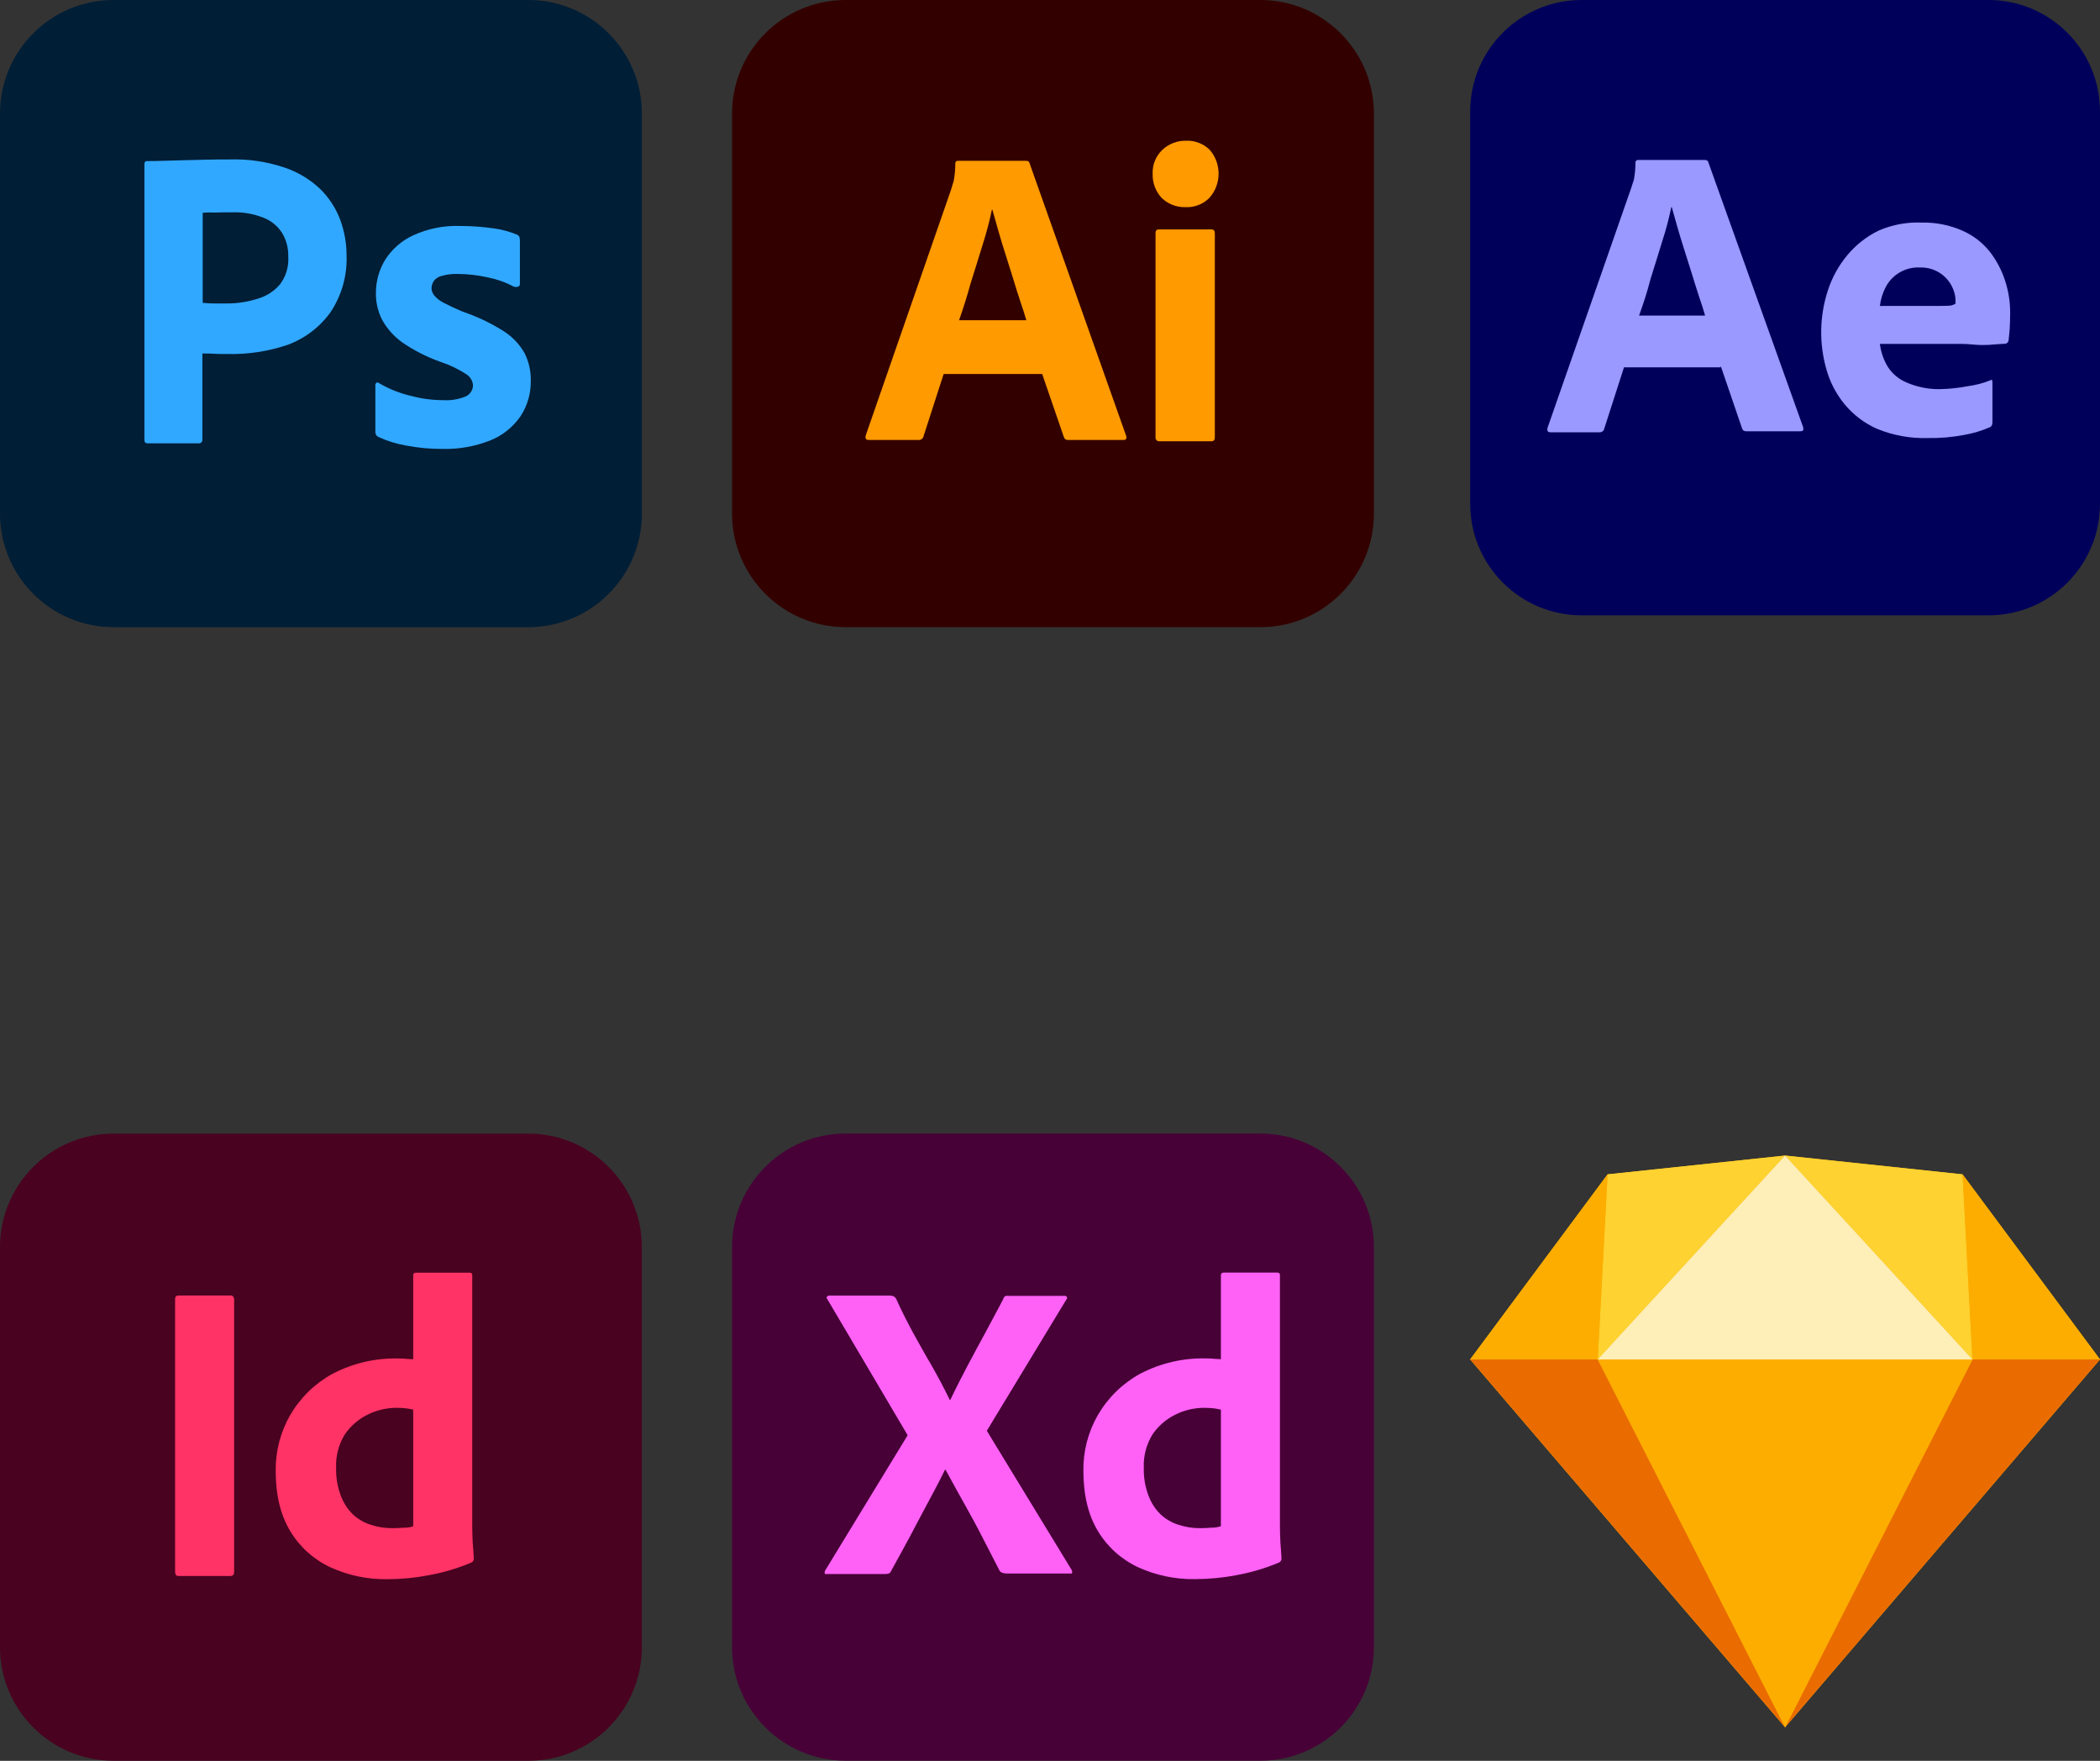 <?xml version="1.0" encoding="UTF-8"?> <!-- Generator: Adobe Illustrator 26.0.1, SVG Export Plug-In . SVG Version: 6.00 Build 0) --> <svg xmlns="http://www.w3.org/2000/svg" xmlns:xlink="http://www.w3.org/1999/xlink" version="1.1" id="Layer_1" x="0px" y="0px" viewBox="0 0 334 280" style="enable-background:new 0 0 334 280;" xml:space="preserve"><rect x="0" y="0" width="334" height="280" fill="#333333" stroke="none"/> <style type="text/css"> .hj0{fill:#FDB300;} .hj1{fill:#EA6C00;} .hj2{fill:#FDAD00;} .hj3{fill:#FDD231;} .hj4{fill:#FEEEB7;} .hj5{fill:#330000;} .hj6{fill:#FF9A00;} .hj7{fill:#470137;} .hj8{fill:#FF61F6;} .hj9{fill:#001E36;} .hj10{fill:#31A8FF;} .hj11{fill:#00005B;} .hj12{fill:#9999FF;} .hj13{fill:#49021F;} .hj14{fill:#FF3366;} </style> <g id="Group_1811" transform="translate(58.631 -5422)"> <g id="Group_2129" transform="translate(-19)"> <g id="Page-1" transform="translate(340.369 5614)"> <g id="sketch-symbol"> <path id="Path" class="hj0" d="M-124.32-5.26l28.23-2.99l28.23,2.99L-46,24.17l-50.09,58.5l-50.09-58.5L-124.32-5.26z"></path> <g id="Group" transform="translate(0 42.077)"> <path id="Path-2" class="hj1" d="M-125.88-17.91l29.8,58.5l-50.09-58.5H-125.88z"></path> <path id="Path-3" class="hj1" d="M-66.29-17.91l-29.8,58.5L-46-17.91H-66.29z"></path> <path id="Path-4" class="hj2" d="M-125.88-17.91h59.6l-29.8,58.5L-125.88-17.91z"></path> </g> <g id="Group-2"> <path id="Path-5" class="hj3" d="M-96.09-8.25l-28.23,2.99l-1.57,29.43L-96.09-8.25z"></path> <path id="Path-6" class="hj3" d="M-96.09-8.25l28.23,2.99l1.57,29.43L-96.09-8.25z"></path> <path id="Path-7" class="hj2" d="M-46,24.17L-67.86-5.26l1.57,29.43H-46z"></path> <path id="Path-8" class="hj2" d="M-146.17,24.17l21.86-29.43l-1.57,29.43H-146.17z"></path> <path id="Path-9" class="hj4" d="M-96.09-8.25l-29.8,32.42h59.6L-96.09-8.25z"></path> </g> </g> </g> </g> </g> <g id="vlpa-2" transform="translate(150.369 5422)"> <g id="vlpb-2"> <g id="vlpc"> <g id="vlpd"> <path id="Path_1416" class="hj5" d="M-15.86-5422h65.93c9.99,0,18.08,8.1,18.08,18.08c0,0.01,0,0.02,0,0.03v63.51 c0.02,9.99-8.06,18.1-18.05,18.11c-0.01,0-0.02,0-0.03,0h-65.93c-9.99,0-18.08-8.1-18.08-18.08c0-0.01,0-0.02,0-0.03v-63.51 c-0.02-9.99,8.06-18.1,18.05-18.11C-15.88-5422-15.87-5422-15.86-5422z"></path> </g> </g> </g> <g id="vlpe" transform="translate(27.027 28.48)"> <g id="vlpf"> <path id="Path_1417" class="hj6" d="M-11.64-5391.01h-15.67l-3.2,9.9c-0.07,0.37-0.42,0.63-0.8,0.59h-7.92 c-0.46,0-0.59-0.25-0.46-0.76l13.56-39.04c0.13-0.42,0.25-0.88,0.42-1.39c0.17-0.9,0.25-1.82,0.25-2.74 c-0.03-0.22,0.12-0.42,0.34-0.46h10.91c0.34,0,0.51,0.13,0.55,0.34l15.37,43.38c0.13,0.46,0,0.67-0.42,0.67h-8.81 c-0.31,0.03-0.59-0.17-0.67-0.46L-11.64-5391.01L-11.64-5391.01z M-24.86-5399.56h10.7c-0.25-0.88-0.59-1.94-0.97-3.03 c-0.38-1.14-0.76-2.36-1.14-3.62c-0.42-1.31-0.8-2.57-1.22-3.88c-0.42-1.31-0.8-2.53-1.14-3.75c-0.34-1.18-0.63-2.28-0.93-3.29 h-0.08c-0.38,1.84-0.86,3.65-1.43,5.43c-0.63,2.02-1.26,4.13-1.94,6.23C-23.6-5403.31-24.23-5401.33-24.86-5399.56z"></path> <path id="Path_1418" class="hj6" d="M11.11-5417.54c-1.4,0.03-2.75-0.5-3.75-1.47c-0.97-1.05-1.48-2.45-1.43-3.87 c-0.05-1.41,0.5-2.77,1.52-3.75c1.01-0.96,2.35-1.49,3.75-1.47c1.43-0.07,2.82,0.46,3.83,1.47c1.88,2.2,1.85,5.46-0.08,7.62 C13.93-5417.99,12.54-5417.46,11.11-5417.54z M6.39-5380.98v-32.43c0-0.42,0.17-0.59,0.55-0.59h8.33c0.38,0,0.55,0.21,0.55,0.59 v32.43c0,0.46-0.17,0.67-0.55,0.67H7.02c-0.32,0.03-0.61-0.21-0.64-0.54C6.38-5380.89,6.38-5380.94,6.39-5380.98z"></path> </g> </g> </g> <g id="Layer_2_1_" transform="translate(150.369 5609)"> <g id="Surfaces"> <g id="UI_UX_Surface"> <g id="Outline_no_shadow"> <path id="Path_1425" class="hj7" d="M-15.86-5428.75h65.93c9.99,0,18.08,8.1,18.08,18.08c0,0.01,0,0.02,0,0.03v63.51 c0.02,9.99-8.06,18.1-18.05,18.11c-0.01,0-0.02,0-0.03,0h-65.93c-9.99,0-18.08-8.1-18.08-18.08c0-0.01,0-0.02,0-0.03v-63.51 c-0.02-9.99,8.06-18.1,18.05-18.11C-15.88-5428.75-15.87-5428.75-15.86-5428.75z"></path> </g> </g> </g> <g id="Outlined_Mnemonics_Logos" transform="translate(18.751 28.154)"> <g id="Xd"> <path id="Path_1426" class="hj8" d="M0.47-5430.49l-12.64,20.85l13.48,22.11c0.09,0.15,0.12,0.33,0.08,0.51 c-0.04,0.17-0.21,0.04-0.46,0.08h-9.65c-0.67,0-1.14-0.04-1.43-0.46c-0.88-1.77-1.81-3.5-2.7-5.26c-0.88-1.73-1.85-3.5-2.86-5.31 s-2.02-3.62-3.03-5.48h-0.08c-0.88,1.81-1.85,3.62-2.82,5.43c-0.97,1.81-1.94,3.62-2.86,5.39c-0.97,1.77-1.94,3.58-2.91,5.31 c-0.17,0.42-0.51,0.46-0.97,0.46h-9.27c-0.17,0-0.29,0.08-0.29-0.13c-0.04-0.16-0.01-0.33,0.08-0.46l13.1-21.48l-12.76-21.61 c-0.13-0.17-0.17-0.34-0.08-0.42c0.1-0.12,0.26-0.19,0.42-0.17h9.56c0.2,0,0.4,0.03,0.59,0.08c0.17,0.09,0.31,0.22,0.42,0.38 c0.8,1.81,1.73,3.62,2.7,5.43c1.01,1.81,1.98,3.58,3.03,5.35c1.01,1.77,1.94,3.54,2.82,5.35h0.08c0.88-1.85,1.81-3.66,2.74-5.43 c0.93-1.77,1.9-3.54,2.86-5.31c0.97-1.77,1.9-3.58,2.83-5.31c0.03-0.17,0.12-0.31,0.25-0.42c0.17-0.09,0.36-0.12,0.55-0.08h8.89 c0.21-0.05,0.42,0.08,0.46,0.29c0,0,0,0,0,0C0.64-5430.74,0.55-5430.57,0.47-5430.49L0.47-5430.49z"></path> <path id="Path_1427" class="hj8" d="M20.93-5386.05c-3.12,0.05-6.22-0.6-9.06-1.9c-2.64-1.24-4.86-3.23-6.36-5.73 c-1.56-2.57-2.32-5.77-2.32-9.6c-0.04-3.12,0.76-6.19,2.32-8.89c1.6-2.74,3.91-5,6.7-6.53c3.28-1.72,6.95-2.56,10.66-2.44 c0.3,0,0.59,0.01,0.88,0.04c0.38,0.04,0.8,0.04,1.31,0.08v-13.31c0-0.29,0.13-0.46,0.42-0.46h8.55c0.2-0.03,0.38,0.1,0.42,0.29 v40.18c0,0.76,0.04,1.6,0.08,2.53c0.08,0.88,0.13,1.73,0.17,2.44c0.02,0.29-0.15,0.56-0.42,0.67c-2.21,0.93-4.51,1.6-6.87,2.02 C25.28-5386.25,23.11-5386.06,20.93-5386.05z M25.06-5394.47v-18.53c-0.38-0.09-0.75-0.16-1.14-0.21 c-0.46-0.04-0.93-0.08-1.39-0.08c-1.65-0.02-3.28,0.36-4.76,1.1c-1.44,0.72-2.67,1.79-3.58,3.12c-0.99,1.6-1.48,3.47-1.39,5.35 c-0.04,1.48,0.21,2.95,0.72,4.34c0.41,1.12,1.05,2.14,1.9,2.99c0.81,0.77,1.79,1.35,2.86,1.69c1.13,0.37,2.31,0.56,3.5,0.55 c0.63,0,1.22-0.04,1.77-0.08C24.06-5394.22,24.58-5394.3,25.06-5394.47L25.06-5394.47z"></path> </g> </g> </g> <g id="Layer_2_1_2" transform="translate(-39.631 5422)"> <g id="Surfaces-2"> <g id="Photo_Surface"> <g id="Outline_no_shadow-2"> <path id="Path_1428" class="hj9" d="M57.71-5422h65.93c9.99,0,18.08,8.1,18.08,18.08c0,0.01,0,0.02,0,0.03v63.51 c0.02,9.99-8.06,18.1-18.05,18.11c-0.01,0-0.02,0-0.03,0H57.71c-9.99,0-18.08-8.1-18.08-18.08c0-0.01,0-0.02,0-0.03v-63.51 c-0.02-9.99,8.06-18.1,18.05-18.11C57.69-5422,57.7-5422,57.71-5422z"></path> </g> </g> </g> <g id="Outlined_Mnemonics_Logos-2" transform="translate(29.25 32.293)"> <g id="Ps"> <path id="Path_1429" class="hj10" d="M33.35-5384.35v-43.86c0-0.3,0.13-0.47,0.43-0.47c0.72,0,1.4,0,2.38-0.04 c1.02-0.04,2.08-0.04,3.23-0.09c1.15-0.04,2.38-0.04,3.7-0.09c1.32-0.04,2.59-0.04,3.87-0.04c2.98-0.09,5.94,0.36,8.76,1.32 c2.14,0.73,4.08,1.92,5.7,3.49c1.37,1.38,2.43,3.04,3.1,4.86c0.64,1.78,0.98,3.65,0.98,5.54c0.13,3.22-0.76,6.4-2.55,9.08 c-1.71,2.38-4.09,4.19-6.85,5.2c-3.08,1.04-6.32,1.53-9.57,1.45c-1.02,0-1.7,0-2.13-0.04c-0.42-0.04-1.02-0.04-1.83-0.04v13.68 c0.04,0.29-0.17,0.56-0.46,0.6c-0.01,0-0.01,0-0.02,0h-8.25C33.52-5383.79,33.35-5383.97,33.35-5384.35z M42.62-5420.45v14.32 c0.6,0.04,1.15,0.09,1.66,0.09h2.25c1.66,0,3.31-0.26,4.89-0.77c1.36-0.4,2.57-1.18,3.49-2.26c0.95-1.26,1.42-2.82,1.32-4.39 c0.04-1.33-0.3-2.65-0.98-3.79c-0.71-1.11-1.75-1.96-2.98-2.43c-1.6-0.63-3.31-0.92-5.02-0.85c-1.11,0-2.08,0-2.89,0.04 C43.78-5420.53,43.2-5420.52,42.62-5420.45L42.62-5420.45z"></path> <path id="Path_1430" class="hj10" d="M92.06-5408.73c-1.28-0.68-2.66-1.17-4.08-1.45c-1.56-0.35-3.16-0.54-4.76-0.55 c-0.86-0.03-1.72,0.07-2.55,0.3c-0.53,0.11-1,0.41-1.32,0.85c-0.21,0.35-0.33,0.74-0.34,1.15c0.02,0.41,0.17,0.79,0.43,1.11 c0.4,0.47,0.89,0.86,1.45,1.15c0.98,0.51,2,0.98,3.02,1.41c2.3,0.78,4.5,1.82,6.55,3.11c1.4,0.88,2.55,2.09,3.36,3.53 c0.68,1.36,1.02,2.87,0.98,4.39c0.03,2.01-0.54,3.99-1.66,5.67c-1.19,1.7-2.84,3.02-4.76,3.79c-2.45,0.97-5.06,1.44-7.7,1.36 c-1.94,0.01-3.88-0.18-5.79-0.55c-1.5-0.26-2.96-0.72-4.34-1.36c-0.31-0.15-0.49-0.47-0.47-0.81v-7.42 c-0.01-0.15,0.06-0.29,0.17-0.38c0.12-0.07,0.28-0.05,0.38,0.04c1.64,0.97,3.42,1.67,5.28,2.09c1.64,0.43,3.33,0.64,5.02,0.64 c1.21,0.07,2.42-0.14,3.53-0.6c0.7-0.32,1.15-1.02,1.15-1.79c-0.06-0.7-0.44-1.33-1.02-1.71c-1.3-0.84-2.7-1.52-4.17-2 c-2.14-0.76-4.17-1.79-6.04-3.07c-1.33-0.95-2.44-2.19-3.23-3.62c-0.68-1.34-1.02-2.84-0.98-4.34c0.01-1.82,0.51-3.6,1.45-5.16 c1.08-1.71,2.63-3.07,4.47-3.92c2.36-1.08,4.94-1.59,7.53-1.49c1.77,0,3.53,0.13,5.28,0.38c1.26,0.17,2.49,0.5,3.66,0.98 c0.19,0.07,0.34,0.2,0.43,0.38c0.05,0.17,0.08,0.34,0.08,0.51v6.95c0,0.17-0.08,0.33-0.21,0.43 C92.57-5408.64,92.3-5408.64,92.06-5408.73z"></path> </g> </g> </g> <g id="Group_2130" transform="translate(-19)"> <g id="vlpa-3" transform="translate(340.369 5422)"> <g id="vlpb-3"> <g id="vlpc-2"> <g id="vlpd-2"> <path id="Path_1419" class="hj11" d="M-69.8-5422h64.69c9.8,0,17.74,7.95,17.74,17.74c0,0.01,0,0.02,0,0.03v62.31 c0.02,9.8-7.91,17.76-17.71,17.77c-0.01,0-0.02,0-0.03,0H-69.8c-9.8,0-17.74-7.95-17.74-17.74c0-0.01,0-0.02,0-0.03v-62.31 c-0.02-9.8,7.91-17.76,17.71-17.77C-69.82-5422-69.81-5422-69.8-5422z"></path> </g> </g> </g> <g id="vlpe-2" transform="translate(15.924 32.997)"> <g id="vlpf-2"> <path id="Path_1420" class="hj12" d="M-63.62-5396.59H-79l-3.14,9.75c-0.07,0.37-0.41,0.62-0.79,0.58h-7.77 c-0.45,0-0.58-0.25-0.45-0.74l13.31-38.14c0.12-0.41,0.25-0.79,0.41-1.28c0.17-0.89,0.25-1.78,0.25-2.69 c-0.03-0.22,0.12-0.41,0.33-0.45h10.71c0.29,0,0.5,0.12,0.54,0.33l15.09,42.15c0.12,0.45,0,0.66-0.41,0.66h-8.64 c-0.3,0.03-0.58-0.16-0.66-0.45l-3.39-9.92L-63.62-5396.59z M-76.6-5404.82h10.5c-0.25-0.87-0.58-1.9-0.95-2.98 c-0.37-1.12-0.74-2.31-1.12-3.55c-0.41-1.28-0.79-2.52-1.2-3.8c-0.41-1.28-0.78-2.48-1.12-3.68c-0.33-1.16-0.62-2.23-0.91-3.22 h-0.08c-0.37,1.8-0.84,3.58-1.41,5.33c-0.62,1.98-1.24,4.05-1.9,6.12C-75.32-5408.49-75.98-5406.55-76.6-5404.82z"></path> <path id="Path_1421" class="hj12" d="M-25.2-5400.31h-13.1c0.16,1.3,0.59,2.56,1.28,3.68c0.73,1.11,1.78,1.98,3.02,2.48 c1.67,0.71,3.47,1.07,5.29,1.03c1.44-0.03,2.88-0.18,4.3-0.45c1.26-0.17,2.5-0.48,3.68-0.95c0.21-0.17,0.33-0.08,0.33,0.33v6.32 c-0.01,0.17-0.03,0.33-0.08,0.5c-0.07,0.12-0.17,0.21-0.29,0.29c-1.32,0.58-2.71,1-4.13,1.24c-1.93,0.37-3.9,0.54-5.87,0.5 c-2.72,0.07-5.42-0.42-7.94-1.45c-2.02-0.88-3.81-2.23-5.21-3.93c-1.31-1.59-2.28-3.43-2.85-5.41 c-1.21-4.12-1.15-8.52,0.17-12.61c0.66-2.07,1.71-3.99,3.1-5.66c1.37-1.65,3.07-2.99,5-3.93c2.17-0.94,4.53-1.38,6.9-1.27 c2.2-0.05,4.39,0.39,6.41,1.28c1.69,0.73,3.18,1.87,4.34,3.31c1.1,1.41,1.94,3.01,2.48,4.71c0.53,1.63,0.79,3.33,0.79,5.04 c0,0.99-0.04,1.86-0.08,2.65c-0.08,0.79-0.12,1.36-0.17,1.74c-0.04,0.3-0.28,0.52-0.58,0.54c-0.25,0-0.7,0.04-1.36,0.08 c-0.8,0.09-1.6,0.13-2.4,0.12C-23.13-5400.14-24.12-5400.31-25.2-5400.31L-25.2-5400.31z M-38.3-5406.35h8.72 c1.07,0,1.86,0,2.36-0.04c0.34-0.03,0.67-0.14,0.95-0.33v-0.41c0-0.52-0.08-1.04-0.25-1.53c-0.74-2.32-2.93-3.87-5.37-3.8 c-2.29-0.13-4.45,1.1-5.5,3.14C-37.87-5408.39-38.18-5407.38-38.3-5406.35L-38.3-5406.35z"></path> </g> </g> </g> </g> <g id="Adobe_InDesign_CC_icon" transform="translate(-39.631 5609)"> <path id="Path_1422" class="hj13" d="M57.71-5428.74h65.93c9.99,0,18.08,8.1,18.08,18.08c0,0.01,0,0.02,0,0.03v63.51 c0.02,9.99-8.06,18.1-18.05,18.11c-0.01,0-0.02,0-0.03,0H57.71c-9.99,0-18.08-8.1-18.08-18.08c0-0.01,0-0.02,0-0.03v-63.51 c-0.02-9.99,8.06-18.1,18.05-18.11C57.69-5428.74,57.7-5428.74,57.71-5428.74z"></path> <g id="vlpa" transform="translate(35.46 28.154)"> <g id="vlpb"> <path id="Path_1423" class="hj14" d="M41.41-5430.6v43.38c0,0.46-0.21,0.67-0.59,0.67h-8.25c-0.38,0-0.55-0.21-0.55-0.67v-43.38 c0-0.38,0.21-0.55,0.59-0.55h8.21c0.26-0.04,0.5,0.13,0.55,0.39c0,0.01,0,0.02,0,0.03C41.4-5430.7,41.42-5430.65,41.41-5430.6 L41.41-5430.6z"></path> <path id="Path_1424" class="hj14" d="M65.76-5386.04c-3.12,0.05-6.22-0.6-9.06-1.9c-2.64-1.24-4.86-3.23-6.36-5.73 c-1.56-2.57-2.32-5.77-2.32-9.6c-0.04-3.12,0.76-6.19,2.32-8.89c1.6-2.74,3.91-5,6.7-6.53c3.28-1.72,6.95-2.56,10.66-2.44 c0.3,0,0.59,0.01,0.88,0.04c0.38,0.04,0.8,0.04,1.31,0.08v-13.31c0-0.29,0.13-0.46,0.42-0.46h8.55c0.2-0.03,0.38,0.1,0.42,0.29 v40.18c0,0.76,0.04,1.6,0.08,2.53c0.08,0.88,0.13,1.73,0.17,2.44c0.02,0.29-0.15,0.56-0.42,0.67c-2.21,0.93-4.51,1.6-6.87,2.02 C70.1-5386.24,67.93-5386.04,65.76-5386.04L65.76-5386.04z M69.89-5394.46V-5413c-0.38-0.09-0.75-0.16-1.14-0.21 c-0.46-0.04-0.93-0.08-1.39-0.08c-1.65-0.02-3.28,0.36-4.76,1.1c-1.44,0.72-2.67,1.79-3.58,3.12c-0.99,1.6-1.48,3.47-1.39,5.35 c-0.04,1.48,0.21,2.95,0.72,4.34c0.41,1.12,1.05,2.14,1.9,2.99c0.81,0.77,1.79,1.35,2.86,1.69c1.13,0.37,2.31,0.56,3.5,0.55 c0.63,0,1.22-0.04,1.77-0.08C68.88-5394.21,69.4-5394.28,69.89-5394.46z"></path> </g> </g> </g> </svg> 
